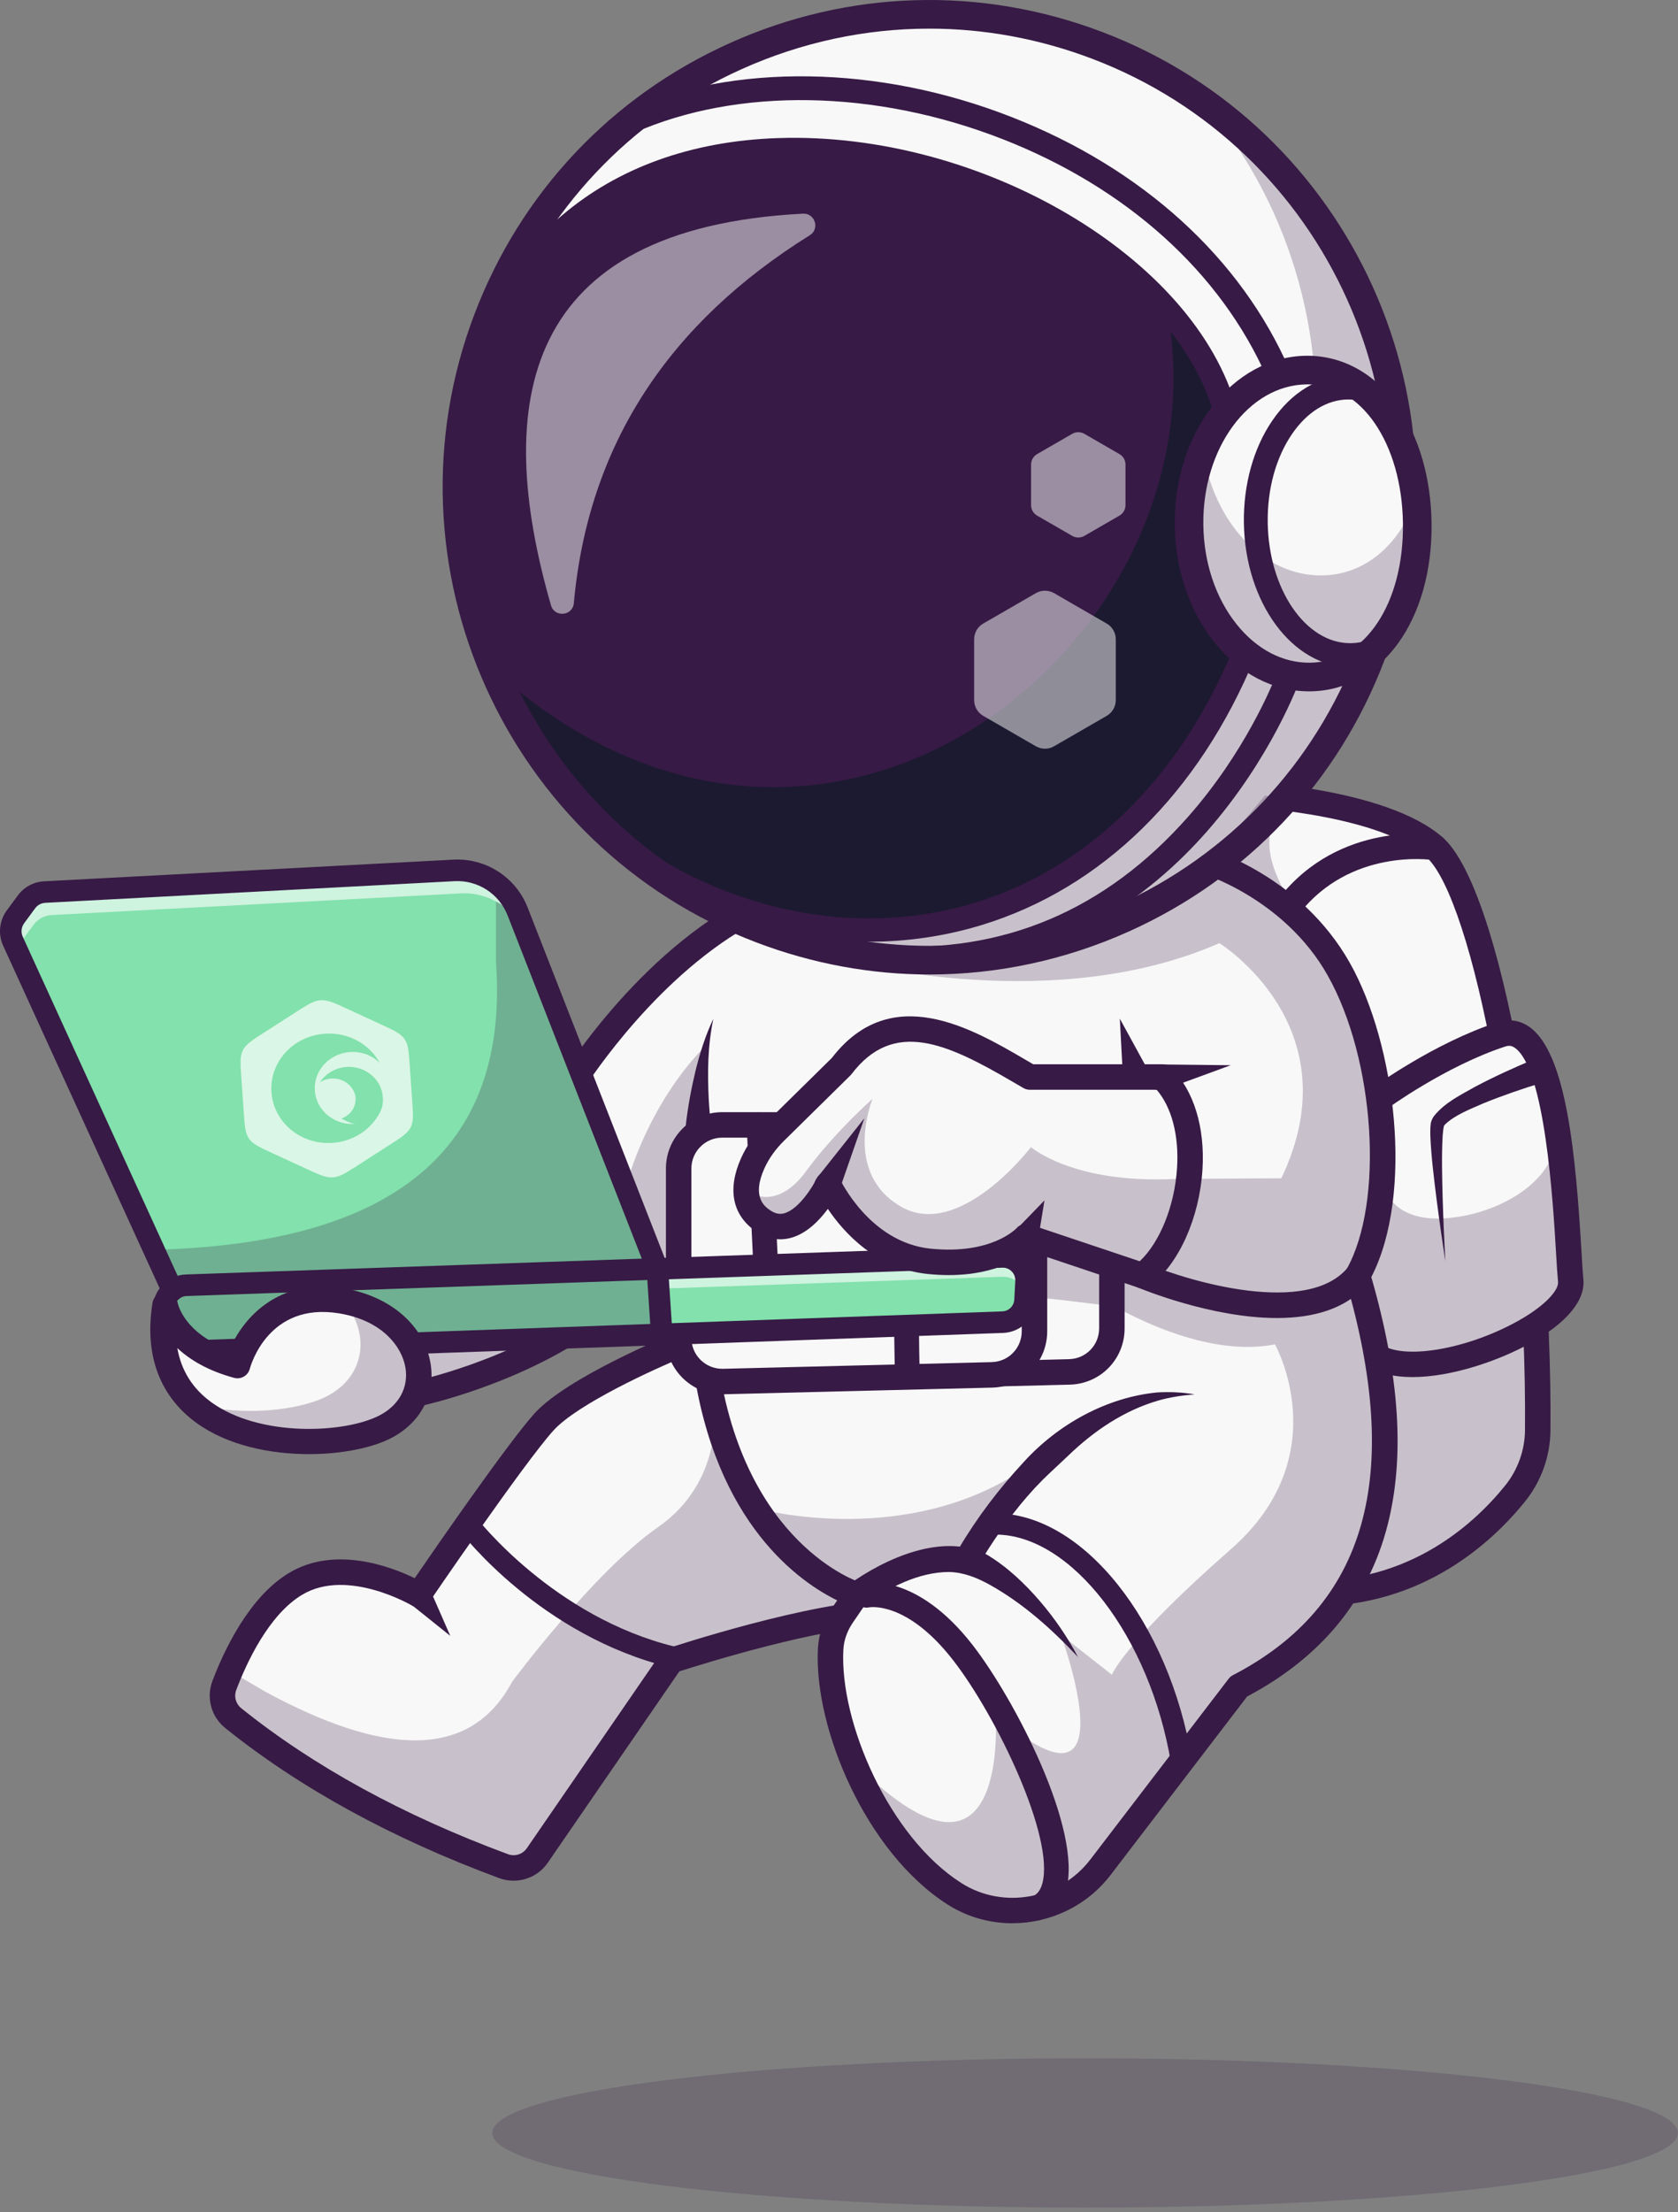 <svg width="277" height="365" viewBox="0 0 277 365" fill="none" xmlns="http://www.w3.org/2000/svg">
<rect x="0" y="0" width="277" height="365" fill="#808080" stroke="none"/>
<path d="M146.087 266.125C145.061 266.142 143.958 266.212 142.792 266.328C130.257 267.564 110.815 273.995 110.815 273.995L88.701 306.147C87.466 307.937 85.168 308.666 83.128 307.914C66.035 301.588 51.033 293.554 38.505 283.485C36.902 282.197 36.307 280.028 37.037 278.105C37.311 277.388 37.632 276.583 37.999 275.72C40.057 270.946 43.648 264.405 48.825 261.314C57.501 256.142 69.137 263.133 69.137 263.133C69.137 263.133 84.68 240.325 89.781 234.641C94.882 228.956 112.034 221.96 112.034 221.96L142.689 243.63C142.689 243.63 158.138 265.93 146.088 266.122L146.087 266.125Z" fill="#F8F8F8"/>
<path d="M253.844 236.018C253.809 239.808 252.491 243.475 250.113 246.425C244.527 253.363 232.395 264.475 212.94 262.761C208.486 262.371 204.568 259.287 201.128 254.382C182.91 228.456 177.96 151.564 177.96 151.564L203.175 130.867C203.175 130.867 227.807 131.736 236.844 139.827C240.791 143.361 244.732 155.079 247.827 170.674C249.366 178.428 250.702 187.144 251.715 196.292C252.525 203.568 253.132 211.118 253.488 218.668C253.768 224.492 253.89 230.317 253.844 236.018Z" fill="#F8F8F8"/>
<path d="M216.933 265.04C215.577 265.04 214.187 264.979 212.756 264.853C200.1 263.738 190.052 244.15 182.892 206.631C177.681 179.328 175.88 151.971 175.863 151.698C175.789 150.54 176.667 149.54 177.825 149.465C178.984 149.397 179.983 150.27 180.058 151.428C180.075 151.698 181.862 178.826 187.027 205.876C193.602 240.304 202.87 259.761 213.124 260.664C231.659 262.294 243.228 251.618 248.474 245.107C250.552 242.527 251.713 239.292 251.741 235.998C252.102 193.231 243.079 148.232 235.442 141.392C227.079 133.904 203.341 132.974 203.103 132.966C201.943 132.925 201.036 131.95 201.077 130.791C201.118 129.63 202.108 128.729 203.252 128.765C204.289 128.801 228.753 129.759 238.247 138.26C247.697 146.721 256.298 194.237 255.945 236.033C255.91 240.271 254.419 244.43 251.749 247.744C246.381 254.407 234.981 265.035 216.934 265.037L216.933 265.04Z" fill="#371A45"/>
<path d="M253.488 218.668C245.611 223.752 231.928 227.407 226.641 223.42L227.305 195.388L227.643 181.308C227.643 181.308 237.531 174.044 247.827 170.674C252.584 169.118 255.237 176.09 256.788 184.783C256.805 184.887 256.823 185.004 256.846 185.12C258.594 195.171 258.904 207.368 259.288 211.32C259.516 213.664 257.12 216.317 253.488 218.666V218.668Z" fill="#F8F8F8"/>
<path d="M233.186 227.216C230.117 227.216 227.367 226.602 225.374 225.097C224.447 224.397 224.263 223.08 224.963 222.152C225.662 221.225 226.98 221.041 227.907 221.741C231.523 224.47 242.155 222.681 250.658 217.914C255.325 215.297 257.319 212.768 257.197 211.526C257.09 210.431 256.992 208.791 256.868 206.717C256.374 198.394 255.061 176.287 250.03 172.864C249.539 172.53 249.09 172.474 248.482 172.673C238.641 175.895 228.981 182.933 228.884 183.004C227.949 183.689 226.633 183.488 225.945 182.552C225.258 181.616 225.46 180.301 226.396 179.614C226.811 179.309 236.68 172.112 247.173 168.677C249.018 168.073 250.823 168.318 252.394 169.388C258.612 173.62 260.13 190.746 261.064 206.466C261.184 208.497 261.28 210.101 261.379 211.116C261.715 214.542 258.637 218.258 252.713 221.58C247.543 224.48 239.656 227.214 233.185 227.215L233.186 227.216Z" fill="#371A45"/>
<g opacity="0.25">
<path d="M253.488 218.668C253.768 224.492 253.89 230.317 253.844 236.018C253.808 239.808 252.491 243.475 250.112 246.425C244.527 253.363 232.395 264.475 212.939 262.761C208.486 262.371 204.568 259.287 201.128 254.382C201.449 243.026 203.035 242.192 204.294 231.155C205.652 219.192 207.984 211.42 209.54 209.672L227.305 195.388L228.156 194.706C228.156 194.706 228.786 201.364 237.915 201.049C242.602 200.885 247.891 199.183 251.715 196.292C255.342 193.545 257.644 189.727 256.846 185.122C258.594 195.172 258.904 207.369 259.288 211.321C259.516 213.665 257.12 216.318 253.488 218.667V218.668Z" fill="#371A45"/>
</g>
<path d="M254.531 178.655C251.287 179.648 248.003 180.77 244.859 182.056C242.705 183.002 240.209 183.947 238.56 185.519C238.482 185.595 238.462 185.65 238.402 185.717C238.396 185.756 238.373 185.743 238.36 185.786C238.251 186.254 238.194 186.852 238.152 187.35C237.96 190.729 238.062 194.235 238.15 197.695C238.255 201.167 238.407 204.642 238.592 208.116C238.068 204.677 237.577 201.231 237.133 197.776C236.706 194.31 236.259 190.879 236.111 187.306C236.109 186.736 236.093 186.08 236.176 185.498C236.21 185.023 236.459 184.509 236.731 184.132C238.61 181.832 241.12 180.678 243.554 179.288C246.704 177.627 249.885 176.178 253.174 174.807C255.837 173.813 257.242 177.749 254.531 178.656V178.655Z" fill="#371A45"/>
<path d="M84.782 310.312C83.986 310.312 83.181 310.173 82.4 309.884C64.695 303.336 49.483 295.007 37.187 285.126C34.866 283.261 34.014 280.14 35.068 277.358C36.948 272.395 41.094 263.478 47.746 259.51C55.36 254.967 64.637 258.54 68.458 260.398C72.081 255.117 83.803 238.154 88.215 233.238C93.577 227.262 110.518 220.308 111.236 220.015C112.311 219.576 113.537 220.092 113.976 221.167C114.414 222.242 113.899 223.469 112.824 223.908C108.177 225.804 95.26 231.682 91.343 236.046C86.392 241.562 71.024 264.091 70.87 264.317C70.242 265.237 69.005 265.509 68.05 264.935C67.946 264.873 57.37 258.662 49.899 263.119C44.342 266.434 40.685 274.396 38.999 278.846C38.592 279.92 38.922 281.126 39.819 281.847C51.762 291.444 66.579 299.55 83.858 305.939C85.001 306.362 86.278 305.956 86.968 304.954L109.084 272.802C109.344 272.425 109.721 272.141 110.156 271.998C111.116 271.681 133.825 264.219 146.054 264.021C147.879 263.992 148.211 263.346 148.32 263.134C149.864 260.13 144.84 250.434 140.959 244.827C140.298 243.872 140.536 242.563 141.49 241.902C142.444 241.241 143.754 241.479 144.415 242.433C146.262 245.1 155.313 258.721 152.059 265.054C151.334 266.469 149.714 268.168 146.121 268.226C135.652 268.394 116.006 274.535 112.143 275.774L90.432 307.337C89.122 309.24 86.99 310.311 84.781 310.311L84.782 310.312Z" fill="#371A45"/>
<g opacity="0.25">
<path d="M146.914 256.505C146.914 257.817 146.039 258.546 145.019 261.169C144.593 262.259 143.789 264.143 142.791 266.329C130.256 267.565 110.814 273.996 110.814 273.996L88.7 306.148C87.465 307.938 85.167 308.667 83.127 307.915C66.034 301.589 51.032 293.555 38.504 283.487C36.901 282.198 36.306 280.029 37.036 278.106C37.31 277.389 37.631 276.584 37.998 275.721L43.653 279.05C63.3 289.742 77.608 290.488 84.533 277.494C84.533 277.494 97.942 259.421 108.647 251.958C119.35 244.49 117.911 232.602 117.911 232.602L143.71 253.3C144.584 254.029 146.916 255.195 146.916 256.506L146.914 256.505Z" fill="#371A45"/>
</g>
<path d="M111.061 275.162C110.924 275.162 110.785 275.146 110.646 275.112C89.301 269.923 76.387 253.22 75.848 252.511C75.263 251.742 75.411 250.646 76.18 250.06C76.949 249.475 78.046 249.624 78.63 250.391C78.77 250.574 91.378 266.827 111.472 271.712C112.411 271.939 112.988 272.886 112.759 273.824C112.564 274.624 111.849 275.161 111.061 275.161V275.162Z" fill="#371A45"/>
<path d="M68.583 230.021C68.583 230.021 85.11 226.629 98.207 217.006L66.022 219.458" fill="#F8F8F8"/>
<g opacity="0.25">
<path d="M68.583 230.021C68.583 230.021 85.11 226.629 98.207 217.006L66.022 219.458" fill="#371A45"/>
</g>
<path d="M68.581 232.124C67.604 232.124 66.729 231.439 66.524 230.444C66.29 229.308 67.022 228.197 68.159 227.962C68.32 227.929 84.408 224.536 96.961 215.312C97.898 214.625 99.213 214.827 99.9 215.762C100.587 216.697 100.386 218.013 99.45 218.7C86.136 228.482 69.698 231.937 69.005 232.079C68.863 232.109 68.721 232.122 68.58 232.122L68.581 232.124Z" fill="#371A45"/>
<path d="M204.487 278.269L181.662 308.095C175.972 315.528 165.524 317.505 157.613 312.502C150.594 308.06 144.665 299.78 141.015 291.047C138.274 284.512 136.817 277.719 137.121 272.082C137.226 270.088 137.931 268.176 139.056 266.532L141.399 263.11C141.399 263.11 120.872 256.855 116.452 224.83V216.47C116.452 216.47 105.766 215.759 104.984 214.366C104.208 212.972 94.32 178.965 94.32 178.965C94.32 178.965 107.706 157.189 126.945 148.742C136.016 144.76 148.686 143.232 159.535 142.725C171.697 142.16 181.578 142.882 181.578 142.882L198.684 141.979C198.684 141.979 213.23 146.124 221.001 159.917C228.779 173.717 231.111 198.063 224.114 210.475C233.204 241.398 229.303 265.4 204.484 278.267L204.487 278.269Z" fill="#F8F8F8"/>
<path d="M167.111 317.332C163.437 317.332 159.749 316.341 156.489 314.278C142.956 305.711 134.313 285.105 135.022 271.97C135.147 269.651 135.942 267.36 137.323 265.346L138.205 264.059C132.275 261.175 118.026 251.602 114.37 225.117C114.356 225.022 114.349 224.926 114.349 224.829V218.425C104.384 217.602 103.589 216.178 103.151 215.392C102.373 213.999 96.018 192.34 92.301 179.553C92.135 178.985 92.218 178.37 92.528 177.865C93.089 176.953 106.486 155.433 126.101 146.818C145.593 138.257 180.263 140.682 181.731 140.789C182.889 140.873 183.758 141.881 183.674 143.039C183.59 144.197 182.589 145.072 181.424 144.982C181.076 144.957 146.325 142.528 127.791 150.668C111.4 157.866 99.167 175.413 96.604 179.299C100.111 191.343 105.524 209.67 106.701 213C108.162 213.53 112.778 214.12 116.592 214.375C117.695 214.449 118.554 215.366 118.554 216.473V224.684C122.783 254.901 141.821 261.044 142.013 261.102C142.654 261.298 143.162 261.786 143.384 262.417C143.606 263.049 143.513 263.748 143.135 264.3L140.791 267.721C139.846 269.1 139.303 270.647 139.22 272.195C138.577 284.143 146.787 303.159 158.738 310.724C165.636 315.09 174.971 313.375 179.99 306.816L202.817 276.992C203.005 276.747 203.245 276.546 203.519 276.404C225.584 264.966 231.661 243.594 222.098 211.068C221.938 210.523 222.005 209.937 222.284 209.442C228.507 198.402 226.997 174.836 219.173 160.951C211.94 148.113 198.244 144.038 198.106 143.999C196.992 143.678 196.347 142.515 196.666 141.4C196.986 140.285 198.146 139.64 199.261 139.957C199.889 140.136 214.731 144.503 222.835 158.889C230.42 172.35 233.424 197.059 226.372 210.715C231.061 227.007 231.937 240.411 229.051 251.667C225.902 263.952 218.105 273.454 205.872 279.917L183.328 309.373C179.365 314.551 173.26 317.331 167.11 317.331L167.111 317.332Z" fill="#371A45"/>
<path d="M132.007 185.121H176.349C180.325 185.121 183.547 188.343 183.547 192.318V219.167C183.547 223.073 180.432 226.266 176.527 226.364L132.185 227.464C128.141 227.564 124.809 224.314 124.809 220.268V192.318C124.809 188.342 128.031 185.121 132.006 185.121H132.007Z" fill="#F8F8F8"/>
<path d="M131.999 229.567C129.56 229.567 127.265 228.634 125.512 226.925C123.703 225.159 122.706 222.795 122.706 220.267V192.318C122.706 187.19 126.878 183.018 132.006 183.018H176.348C181.476 183.018 185.648 187.19 185.648 192.318V219.167C185.648 224.255 181.664 228.339 176.579 228.465L132.237 229.565C132.157 229.567 132.077 229.568 131.999 229.568V229.567ZM132.007 187.222C129.197 187.222 126.912 189.508 126.912 192.317V220.266C126.912 221.652 127.458 222.948 128.45 223.915C129.442 224.882 130.744 225.401 132.134 225.36L176.476 224.26C179.263 224.191 181.445 221.953 181.445 219.165V192.316C181.445 189.506 179.159 187.221 176.35 187.221H132.008L132.007 187.222Z" fill="#371A45"/>
<path d="M119.23 185.606H163.572C167.548 185.606 170.769 188.829 170.769 192.804V219.653C170.769 223.559 167.655 226.752 163.749 226.85L119.407 227.95C115.363 228.05 112.031 224.8 112.031 220.753V192.804C112.031 188.828 115.254 185.606 119.229 185.606H119.23Z" fill="#F8F8F8"/>
<path d="M149.783 229.236C148.68 229.236 147.771 228.356 147.745 227.245C147.657 223.64 147.549 217.991 147.654 215.079C144.456 214.28 134.868 213.015 126.252 212.123C125.249 212.02 124.472 211.199 124.424 210.191L123.258 185.703C123.205 184.577 124.074 183.621 125.199 183.568C126.329 183.518 127.281 184.383 127.334 185.51L128.417 208.248C149.961 210.535 150.863 211.789 151.409 212.545C151.775 213.054 151.908 213.69 151.775 214.292C151.635 215.182 151.689 221.538 151.825 227.146C151.853 228.273 150.962 229.209 149.836 229.236C149.819 229.236 149.802 229.236 149.784 229.236H149.783ZM147.788 213.41C147.778 213.454 147.77 213.499 147.763 213.543C147.771 213.494 147.779 213.45 147.788 213.41Z" fill="#371A45"/>
<path d="M119.222 230.054C116.783 230.054 114.487 229.12 112.735 227.411C110.925 225.646 109.929 223.282 109.929 220.754V192.805C109.929 187.677 114.1 183.505 119.23 183.505H163.572C168.7 183.505 172.871 187.677 172.871 192.805V219.654C172.871 224.742 168.888 228.825 163.803 228.952L119.461 230.052C119.381 230.054 119.301 230.055 119.223 230.055L119.222 230.054ZM119.228 187.709C116.419 187.709 114.132 189.995 114.132 192.804V220.753C114.132 222.139 114.678 223.433 115.67 224.401C116.662 225.368 117.979 225.879 119.355 225.848L163.697 224.748C166.484 224.679 168.666 222.441 168.666 219.654V192.805C168.666 189.995 166.379 187.71 163.57 187.71H119.228V187.709Z" fill="#371A45"/>
<path d="M169.378 211.433L169.214 214.511C169.109 216.5 167.505 218.079 165.512 218.155L109.095 220.166L31.112 222.953C28.983 223.029 27.2 221.362 27.13 219.228L27.031 216.027C26.99 214.773 27.561 213.642 28.471 212.913H28.477C29.101 212.406 29.882 212.09 30.746 212.062L108.519 209.363L108.676 209.357L165.403 207.387C167.659 207.31 169.496 209.176 169.379 211.433H169.378Z" fill="#82E1AC"/>
<g opacity="0.61">
<path d="M169.378 211.433L169.268 213.567C168.836 211.865 167.262 210.599 165.402 210.664L108.727 212.634L108.646 209.358L165.401 207.388C167.657 207.312 169.494 209.177 169.377 211.434L169.378 211.433Z" fill="white"/>
</g>
<path d="M109.211 219.875L109.082 219.864L28.476 212.914H28.471L25.409 206.215L2.142 155.307C1.536 153.984 1.693 152.444 2.556 151.273L4.364 148.812C5.075 147.85 6.183 147.25 7.379 147.191L74.938 143.617C79.538 143.372 83.77 146.1 85.449 150.391L85.589 150.74L108.518 209.361L108.914 215.384L109.211 219.873V219.875Z" fill="#82E1AC"/>
<g opacity="0.61">
<path d="M108.582 210.338L86.614 154.183C84.935 149.892 80.702 147.164 76.102 147.409L8.543 150.983C7.348 151.041 6.241 151.641 5.529 152.604L3.721 155.064C3.279 155.671 3.016 156.37 2.958 157.087L2.142 155.309C1.536 153.986 1.693 152.447 2.556 151.275L4.364 148.815C5.075 147.852 6.183 147.253 7.379 147.194L74.938 143.619C79.538 143.375 83.77 146.103 85.449 150.394L108.518 209.365L108.582 210.339V210.338Z" fill="white"/>
</g>
<path d="M30.971 224.735C29.54 224.735 28.185 224.201 27.134 223.218C26.033 222.189 25.401 220.792 25.354 219.286L25.255 216.082C25.158 212.994 27.593 210.393 30.681 210.286L165.341 205.61C166.916 205.553 168.445 206.167 169.547 207.289C170.65 208.41 171.234 209.954 171.153 211.525L170.991 214.603C170.837 217.535 168.509 219.826 165.575 219.931L31.177 224.732C31.108 224.735 31.039 224.736 30.971 224.736V224.735ZM30.805 213.841C29.67 213.881 28.776 214.837 28.811 215.972L28.91 219.175C28.927 219.729 29.159 220.242 29.564 220.621C29.969 221 30.497 221.193 31.05 221.177L165.448 216.376C166.526 216.337 167.381 215.495 167.438 214.418L167.6 211.34C167.631 210.754 167.421 210.201 167.009 209.782C166.599 209.364 166.053 209.142 165.464 209.166L30.804 213.842L30.805 213.841Z" fill="#371A45"/>
<path d="M109.212 221.652C108.283 221.652 107.501 220.931 107.439 219.991L106.762 209.755L83.792 151.04C82.39 147.457 78.864 145.191 75.029 145.391L7.471 148.965C6.804 149 6.193 149.329 5.799 149.867L3.99 152.326C3.512 152.976 3.423 153.833 3.759 154.567L30.087 212.175C30.496 213.068 30.102 214.123 29.209 214.532C28.316 214.942 27.26 214.546 26.852 213.653L0.522 156.046C-0.349 154.141 -0.118 151.908 1.123 150.219L2.932 147.76C3.961 146.361 5.547 145.505 7.282 145.413L74.84 141.84C80.217 141.562 85.143 144.732 87.104 149.744L110.174 208.715C110.24 208.885 110.281 209.064 110.293 209.246L110.988 219.757C111.053 220.737 110.311 221.584 109.33 221.648C109.291 221.651 109.251 221.652 109.212 221.652Z" fill="#371A45"/>
<g opacity="0.25">
<path d="M109.095 220.166L31.113 222.953C28.984 223.03 27.201 221.362 27.131 219.228L27.032 216.027C26.991 214.773 27.562 213.642 28.472 212.913L25.411 206.214C61.586 205.31 84.336 192.163 81.87 158.652V148.742L85.59 150.742L108.519 209.363L108.676 209.357C108.763 211.502 108.845 213.538 108.915 215.385C108.978 217.053 109.037 218.562 109.084 219.863C109.09 219.967 109.09 220.066 109.095 220.166Z" fill="#371A45"/>
</g>
<path d="M39.204 225.315C39.204 225.315 42.605 212.392 56.305 214.626C70.006 216.862 73.212 230.465 63.593 235.42C53.973 240.376 23.365 239.599 27.252 215.307C27.252 215.307 28.418 222.399 39.204 225.315Z" fill="#F8F8F8"/>
<g opacity="0.25">
<path d="M63.592 235.418C56.946 238.84 40.282 239.528 31.899 231.617C40.021 233.792 49.384 232.731 53.972 230.369C60.455 227.028 61.114 219.759 56.653 214.692C70.056 217.094 73.129 230.503 63.592 235.418Z" fill="#371A45"/>
</g>
<path d="M50.997 239.928C44.548 239.928 37.524 238.468 32.423 234.773C28.166 231.689 23.453 225.751 25.176 214.974C25.339 213.956 26.216 213.207 27.248 213.204C27.249 213.204 27.251 213.204 27.252 213.204C28.282 213.204 29.16 213.949 29.326 214.965C29.365 215.161 30.384 220.017 37.889 222.703C40.068 217.56 45.855 210.791 56.644 212.551C64.418 213.82 70.089 218.727 71.09 225.056C71.891 230.112 69.386 234.799 64.556 237.288C61.437 238.896 56.421 239.928 50.998 239.928H50.997ZM29.269 222.424C29.915 226.132 31.794 229.126 34.888 231.368C42.877 237.156 56.877 236.515 62.629 233.551C65.841 231.896 67.451 228.967 66.936 225.713C66.394 222.292 63.197 217.88 55.965 216.7C44.283 214.792 41.354 225.397 41.234 225.849C41.092 226.39 40.74 226.852 40.255 227.133C39.77 227.413 39.194 227.489 38.653 227.343C34.258 226.156 31.279 224.306 29.268 222.424H29.269Z" fill="#371A45"/>
<path d="M196.242 194.526C195.473 201.045 192.651 207.369 188.599 210.477L169.383 204.035C169.383 204.035 164.842 209.282 153.403 208.116C141.959 206.95 136.711 195.36 136.711 195.36C136.711 195.36 131.831 205.492 125.926 201.412C124.317 200.298 123.542 198.929 123.284 197.494C122.952 195.628 123.495 193.652 124.234 191.99C125.115 190.014 126.403 188.248 127.949 186.731L138.898 175.952C148.127 163.808 161.052 172.552 169.989 177.7H191.852C195.793 181.601 197 188.153 196.242 194.526Z" fill="#F8F8F8"/>
<path d="M188.599 212.579C188.375 212.579 188.15 212.542 187.931 212.469L169.875 206.417C167.766 208.092 162.523 211.159 153.187 210.208C144.606 209.333 139.25 203.317 136.66 199.463C135.253 201.379 133.146 203.561 130.514 204.256C128.54 204.778 126.54 204.392 124.731 203.141C120.901 200.493 120.043 196.228 122.317 191.133C123.273 188.992 124.671 187.006 126.474 185.232L137.319 174.559C147.085 161.869 160.455 169.693 169.312 174.874C169.734 175.121 170.15 175.363 170.556 175.6H191.855C192.409 175.6 192.94 175.819 193.334 176.208C197.056 179.891 198.938 185.999 198.501 192.965C197.995 200.985 194.611 208.513 189.88 212.144C189.508 212.43 189.057 212.579 188.6 212.579H188.599ZM169.383 201.933C169.606 201.933 169.831 201.968 170.051 202.042L188.143 208.107C191.477 204.965 193.91 198.955 194.304 192.703C194.642 187.342 193.421 182.702 190.941 179.806H169.991C169.623 179.806 169.261 179.709 168.943 179.525C168.374 179.197 167.788 178.855 167.188 178.504C156.369 172.174 147.538 168.06 140.571 177.227C140.511 177.306 140.444 177.383 140.372 177.453L129.422 188.23C127.995 189.633 126.896 191.187 126.156 192.847C124.052 197.562 126.282 199.104 127.121 199.684C128.17 200.41 128.944 200.322 129.434 200.194C131.861 199.557 134.194 195.737 134.82 194.449C135.176 193.716 135.937 193.252 136.74 193.265C137.554 193.276 138.29 193.755 138.627 194.498C138.674 194.599 143.549 205.001 153.614 206.027C163.685 207.054 167.755 202.705 167.794 202.662C168.2 202.192 168.784 201.935 169.383 201.935V201.933Z" fill="#371A45"/>
<path d="M134.871 194.349L142.689 184.504L138.555 196.376C138.168 197.489 136.952 198.076 135.84 197.689C134.469 197.241 133.961 195.458 134.872 194.35L134.871 194.349Z" fill="#371A45"/>
<path d="M167.465 203.175L172.421 198.06L171.302 204.894L167.465 203.175Z" fill="#371A45"/>
<g opacity="0.25">
<path d="M196.242 194.526C195.473 201.045 192.651 207.37 188.599 210.478L169.383 204.035C169.383 204.035 164.841 209.282 153.403 208.116C141.959 206.95 136.711 195.36 136.711 195.36C136.711 195.36 131.831 205.493 125.926 201.412C124.317 200.298 123.541 198.929 123.284 197.494L123.931 196.847C123.931 196.847 128.304 199.761 133.067 193.25C137.732 186.871 143.795 181.52 144.039 181.31C143.888 181.683 139.154 193.53 148.709 199.08C158.428 204.718 170.187 189.268 170.187 189.268C170.187 189.268 177.183 195.39 194.09 194.515C194.859 194.474 195.577 194.48 196.241 194.526H196.242Z" fill="#371A45"/>
</g>
<path d="M140.121 261.445C146.127 257.121 155.704 252.775 162.919 256.517C166.248 258.519 169.126 261.238 171.636 264.154C174.099 267.02 176.224 270.125 177.959 273.413C173.584 268.761 168.856 264.525 163.308 261.438C161.221 260.3 159.039 259.42 156.632 259.373C151.639 259.397 146.706 261.95 142.678 264.781C140.419 266.448 137.913 263.206 140.12 261.445H140.121Z" fill="#371A45"/>
<path d="M171.089 316.877C170.271 316.877 169.498 316.382 169.185 315.574C168.778 314.522 169.3 313.34 170.351 312.933C170.888 312.725 171.649 312.278 172.058 310.8C174.15 303.234 164.551 283.192 157.306 273.889C149.779 264.224 143.723 265.168 143.468 265.213C142.367 265.449 141.3 264.742 141.064 263.639C140.829 262.537 141.549 261.449 142.651 261.215C143 261.141 151.296 259.53 160.525 271.383C167.393 280.201 178.757 301.885 175.99 311.889C175.335 314.261 173.894 315.938 171.825 316.74C171.582 316.834 171.333 316.878 171.089 316.878V316.877Z" fill="#371A45"/>
<path d="M158.097 255.857C158.056 255.897 158.019 255.94 157.987 255.987C157.977 256 157.944 256.056 157.954 256.038C158.022 255.927 158.19 255.634 158.262 255.517C161.312 250.354 164.959 245.573 169.042 241.18C174.673 235.004 182.651 230.565 191.022 229.75C193.112 229.631 195.188 229.711 197.198 230.076C195.156 230.232 193.169 230.527 191.256 231.072C185.571 232.709 180.607 236.075 176.383 240.138C174.976 241.481 173.532 242.785 172.132 244.158C168.66 247.641 165.688 251.628 163.037 255.768C162.797 256.154 162.102 257.273 161.877 257.661L161.685 257.986L161.583 258.159C160.033 260.909 156.15 258.346 158.097 255.856V255.857Z" fill="#371A45"/>
<path d="M195.03 292.373C194.19 292.373 193.449 291.766 193.306 290.91C189.856 270.118 176.863 253.203 164.343 253.203C163.378 253.203 162.594 252.42 162.594 251.453C162.594 250.486 163.376 249.704 164.343 249.704C178.738 249.704 192.976 267.552 196.758 290.337C196.916 291.29 196.272 292.19 195.319 292.349C195.222 292.365 195.125 292.373 195.03 292.373Z" fill="#371A45"/>
<path d="M191.499 175.631L203.176 175.759L192.21 179.775C188.987 180.72 188.144 175.816 191.499 175.632V175.631Z" fill="#371A45"/>
<path d="M210.79 217.471C200.047 217.471 188.524 212.724 187.788 212.416C186.717 211.968 186.214 210.737 186.662 209.666C187.11 208.596 188.341 208.09 189.411 208.539C196.353 211.44 215.827 217.203 222.495 209.137C223.234 208.242 224.559 208.117 225.453 208.856C226.349 209.596 226.474 210.921 225.734 211.815C222.214 216.074 216.616 217.471 210.79 217.471Z" fill="#371A45"/>
<path d="M185.363 177.544L184.859 168.082L189.407 176.394C189.979 177.438 189.595 178.749 188.551 179.32C187.205 180.099 185.412 179.085 185.363 177.543V177.544Z" fill="#371A45"/>
<path d="M113.185 185.879C113.528 182.744 114.078 179.771 114.802 176.735C115.53 173.772 116.455 170.83 117.764 168.083C116.82 172.508 116.772 176.978 117.002 181.447C117.087 182.917 117.208 184.429 117.389 185.828C117.633 188.946 113.018 189.009 113.184 185.879H113.185Z" fill="#371A45"/>
<g opacity="0.25">
<path d="M224.117 210.477C233.206 241.4 229.305 265.402 204.486 278.27L181.662 308.096C175.972 315.529 165.524 317.506 157.613 312.503C150.594 308.061 144.665 299.781 141.015 291.048C141.697 291.597 142.384 292.197 143.078 292.843C166.783 314.998 164.341 282.933 164.341 282.933C187.102 302.597 175.307 270.241 175.121 269.716L183.546 276.328C183.546 276.328 185.54 271.081 203.176 255.631C220.818 240.181 210.463 221.816 210.463 221.816C197.928 224.293 183.546 215.111 183.546 215.385C183.546 215.659 172.13 213.945 171.693 214.236C171.256 214.527 171.594 204.774 171.594 204.774L189.639 210.884L196.244 194.524C201.013 194.455 211.519 194.414 211.519 194.414C223.5 169.345 201.287 155.615 201.287 155.615C174.189 167.537 140.941 158.85 139.704 158.501L159.538 142.725C171.7 142.16 181.581 142.882 181.581 142.882L198.687 141.979C198.687 141.979 213.233 146.124 221.004 159.917C228.782 173.717 231.114 198.063 224.118 210.475L224.117 210.477Z" fill="#371A45"/>
</g>
<g opacity="0.25">
<path d="M244.521 139.904C244.521 139.904 244.463 139.88 244.346 139.834C244.404 139.805 244.521 139.904 244.521 139.904Z" fill="#371A45"/>
</g>
<path d="M153.427 158.386C196.5 158.386 231.418 123.469 231.418 80.395C231.418 37.322 196.5 2.405 153.427 2.405C110.354 2.405 75.436 37.322 75.436 80.395C75.436 123.469 110.354 158.386 153.427 158.386Z" fill="#F8F8F8"/>
<g opacity="0.25">
<path d="M226.334 108.089C211.036 148.359 165.995 168.602 125.73 153.306C112.879 148.424 102.072 140.512 93.807 130.692C99.147 134.51 105.069 137.714 111.494 140.154C151.759 155.45 196.8 135.209 212.096 94.944C222.513 67.524 216.447 37.887 198.801 16.939C226.942 37.032 239.189 74.249 226.334 108.089Z" fill="#371A45"/>
</g>
<path d="M81.015 110.292C85.379 120.336 92.691 131.128 104.739 141.344C139.254 164.335 185.745 155.445 205.405 107.658L202.3 68.051C200.646 61.947 197.265 56.156 192.627 50.909C164.192 18.763 88.608 7.046 76.218 69.314C76.218 69.314 71.294 87.923 81.014 110.291L81.015 110.292Z" fill="#371A45"/>
<g opacity="0.7">
<path d="M81.015 110.292C85.379 120.336 92.691 131.128 104.739 141.344C139.254 164.335 185.744 155.445 205.405 107.658L202.3 68.052C200.646 61.947 197.265 56.156 192.627 50.909C203.056 105.042 136.565 160.096 81.495 110.528L81.014 110.292H81.015Z" fill="#111A28"/>
</g>
<path d="M150.228 160.136C148.723 160.136 147.19 160.087 145.621 159.983C144.537 159.913 143.714 158.975 143.786 157.891C143.857 156.807 144.787 155.977 145.878 156.056C165.627 157.347 182.541 150.168 196.164 134.722C205.474 124.166 209.991 113.132 210.782 111.085L209.123 62.26C201.478 44.929 186.014 30.985 165.537 22.969C144.574 14.762 121.845 14.363 104.734 21.898C103.738 22.336 102.577 21.886 102.14 20.89C101.702 19.896 102.153 18.735 103.148 18.297C121.196 10.347 145.056 10.724 166.971 19.303C188.565 27.757 204.869 42.576 212.882 61.032C212.981 61.259 213.036 61.502 213.044 61.749L214.728 111.343C214.737 111.591 214.699 111.837 214.616 112.07C214.429 112.594 209.929 125.023 199.207 137.221C189.844 147.875 173.915 160.133 150.228 160.135V160.136Z" fill="#371A45"/>
<path d="M143.445 155.381C129.814 155.381 115.977 151.139 103.672 142.943C102.788 142.354 102.55 141.161 103.138 140.277C103.727 139.393 104.921 139.154 105.804 139.742C122.841 151.091 142.94 154.444 160.948 148.945C179.552 143.263 194.633 128.5 203.452 107.35L200.395 68.388C197.321 57.263 187.657 46.324 173.85 38.353C160.068 30.396 143.557 26.126 128.554 26.629C112.807 27.16 85.314 33.46 78.1 69.692C77.894 70.734 76.881 71.411 75.839 71.203C74.797 70.996 74.121 69.982 74.328 68.941C79.975 40.575 99.692 23.752 128.424 22.784C162.029 21.656 197.405 42.573 204.155 67.554C204.186 67.669 204.207 67.787 204.216 67.906L207.324 107.509C207.348 107.81 207.3 108.112 207.185 108.392C197.944 130.853 181.922 146.562 162.072 152.625C156.023 154.473 149.755 155.383 143.444 155.383L143.445 155.381Z" fill="#371A45"/>
<path d="M153.46 160.791C143.825 160.791 134.17 159.035 124.892 155.51C83.474 139.776 62.578 93.279 78.312 51.861C85.934 31.798 100.913 15.902 120.491 7.104C140.067 -1.694 161.899 -2.341 181.962 5.281C223.381 21.015 244.276 67.512 228.542 108.931C220.92 128.994 205.942 144.89 186.365 153.687C175.84 158.417 164.664 160.791 153.461 160.791H153.46ZM153.396 4.725C142.851 4.725 132.333 6.96 122.427 11.412C104 19.693 89.902 34.653 82.728 53.538C67.919 92.522 87.587 136.286 126.571 151.095C145.456 158.269 166.004 157.659 184.43 149.379C202.856 141.098 216.955 126.138 224.128 107.253C238.937 68.269 219.27 24.505 180.287 9.694C171.556 6.377 162.466 4.724 153.398 4.724L153.396 4.725Z" fill="#371A45"/>
<path d="M233.956 86.313C234.141 100.299 227.195 111.565 216.315 111.708C205.436 111.851 196.467 100.629 196.284 86.643C196.1 72.658 204.771 61.205 215.649 61.061C226.528 60.918 233.772 72.328 233.956 86.313Z" fill="#F8F8F8"/>
<g opacity="0.25">
<path d="M216.311 111.709C205.435 111.85 196.466 100.631 196.285 86.647C196.227 82.215 197.055 78.029 198.569 74.387C200.372 86.196 208.545 95.069 218.221 94.945C225.419 94.847 230.895 89.891 233.725 82.495C233.863 83.741 233.939 85.019 233.955 86.314C234.136 100.299 227.196 111.564 216.311 111.71V111.709Z" fill="#371A45"/>
</g>
<path d="M216.105 114.07C210.189 114.07 204.635 111.193 200.443 105.948C196.333 100.806 194.018 93.961 193.921 86.674C193.721 71.409 203.453 58.86 215.617 58.699C221.55 58.638 226.947 61.582 230.749 67.038C234.242 72.049 236.219 78.884 236.317 86.281C236.526 102.227 228.127 113.913 216.345 114.068C216.265 114.068 216.185 114.069 216.105 114.069V114.07ZM215.853 63.422C215.795 63.422 215.738 63.422 215.68 63.422C206.119 63.547 198.478 73.95 198.644 86.611C198.726 92.853 200.675 98.673 204.132 102.998C207.45 107.15 211.765 109.406 216.283 109.345C225.329 109.227 231.767 99.552 231.593 86.343C231.508 79.879 229.832 73.982 226.875 69.737C224.86 66.846 221.316 63.419 215.851 63.419L215.853 63.422Z" fill="#371A45"/>
<path d="M222.891 110.059C213.371 110.059 205.513 99.427 205.336 86.249C205.255 79.952 206.91 73.985 209.995 69.447C213.228 64.692 217.643 62.041 222.428 61.979C223.394 61.967 224.37 62.07 225.321 62.282C225.404 62.3 225.486 62.324 225.567 62.353C226.588 62.724 227.118 63.855 226.746 64.876C226.398 65.835 225.382 66.358 224.417 66.113C223.776 65.974 223.117 65.909 222.476 65.915C219.016 65.96 215.739 68 213.25 71.661C210.614 75.538 209.201 80.701 209.271 86.198C209.419 97.223 215.515 106.124 222.885 106.124C222.926 106.124 222.967 106.124 223.008 106.124C224.016 106.111 224.988 105.932 225.894 105.593C226.914 105.213 228.047 105.731 228.427 106.749C228.807 107.767 228.289 108.901 227.271 109.281C225.94 109.778 224.524 110.04 223.062 110.06C223.005 110.06 222.947 110.06 222.89 110.06L222.891 110.059Z" fill="#371A45"/>
<g opacity="0.5">
<path d="M133.677 38.819C110.548 53.234 97.112 73.212 94.726 99.527C94.534 101.638 91.547 101.927 90.959 99.89C81.326 66.51 86.059 37.648 132.552 35.255C134.543 35.153 135.369 37.762 133.677 38.818V38.819Z" fill="white"/>
</g>
<g opacity="0.5">
<path d="M177 71.577C177.619 71.22 178.381 71.22 179 71.577L184.794 74.923C185.413 75.28 185.794 75.94 185.794 76.655V83.345C185.794 84.06 185.413 84.72 184.794 85.077L179 88.423C178.381 88.78 177.619 88.78 177 88.423L171.206 85.077C170.587 84.72 170.206 84.06 170.206 83.345V76.655C170.206 75.94 170.587 75.28 171.206 74.923L177 71.577Z" fill="white"/>
</g>
<g opacity="0.5">
<path d="M171 97.866C171.928 97.33 173.072 97.33 174 97.866L182.691 102.884C183.62 103.42 184.191 104.41 184.191 105.482V115.518C184.191 116.59 183.62 117.58 182.691 118.116L174 123.134C173.072 123.67 171.928 123.67 171 123.134L162.309 118.116C161.38 117.58 160.809 116.59 160.809 115.518V105.482C160.809 104.41 161.38 103.42 162.309 102.884L171 97.866Z" fill="white"/>
</g>
<g opacity="0.25">
<path d="M124.809 248.867C124.809 248.867 150.656 256.116 170.769 241.152L161.455 255.047L158.138 257.24C151.128 257.631 145.441 259.225 141.886 262.759C134.768 260.151 128.88 255.798 124.81 248.866L124.809 248.867Z" fill="#371A45"/>
</g>
<g opacity="0.25">
<path d="M116.556 172.526C116.556 172.526 107.828 180.318 103.25 195.894L109.214 208.796L111.303 207.384C111.303 207.384 112.274 191.282 112.032 190.989C111.789 190.698 114.628 187.71 115.286 183.411C115.943 179.112 115.897 176.462 115.897 176.462" fill="#371A45"/>
</g>
<path d="M70.803 261.855L74.331 269.914L67.466 264.413C66.534 263.665 66.383 262.303 67.131 261.37C68.095 260.1 70.203 260.396 70.803 261.855Z" fill="#371A45"/>
<path d="M212.842 151.529C212.387 151.529 211.928 151.382 211.544 151.078C210.631 150.361 210.473 149.039 211.191 148.126C221.163 135.454 236.514 137.651 237.163 137.75C238.311 137.927 239.097 139.001 238.921 140.147C238.745 141.293 237.673 142.079 236.529 141.906C235.971 141.823 222.92 140.02 214.495 150.726C214.079 151.252 213.464 151.528 212.842 151.528V151.529Z" fill="#371A45"/>
<g opacity="0.25">
<path d="M213.672 131.86C213.672 131.86 201.717 137.365 218.478 155.614C212.456 149.448 206.207 144.646 199.555 142.263L208.81 131.28" fill="#371A45"/>
</g>
<path opacity="0.7" fill-rule="evenodd" clip-rule="evenodd" d="M48.773 167.044C50.777 165.758 51.778 165.115 52.922 165.035C54.065 164.956 55.146 165.454 57.308 166.451L62.882 169.021C65.044 170.018 66.125 170.516 66.762 171.416C67.399 172.317 67.478 173.458 67.637 175.741L68.046 181.628C68.205 183.911 68.284 185.052 67.778 186.032C67.271 187.012 66.27 187.655 64.267 188.941L59.101 192.258L59.101 192.258C57.098 193.544 56.097 194.187 54.953 194.267C53.81 194.346 52.729 193.848 50.567 192.851L50.567 192.851L50.567 192.851L44.993 190.281C42.831 189.284 41.75 188.786 41.113 187.886C40.476 186.985 40.397 185.844 40.238 183.561L39.829 177.674C39.67 175.391 39.591 174.25 40.097 173.27C40.604 172.29 41.605 171.647 43.608 170.361L48.773 167.044ZM63.2 181.089C63.264 182.011 63.13 182.762 62.71 183.564C62.71 183.564 62.71 183.564 62.71 183.564C61.257 186.351 58.374 188.328 54.89 188.57C49.669 188.933 45.16 185.194 44.815 180.222C44.469 175.249 48.355 170.99 53.519 170.571L53.821 170.55C57.622 170.352 61.024 172.333 62.675 175.362C61.448 174.153 59.684 173.452 57.777 173.585C54.343 173.823 51.745 176.671 51.973 179.941C52.094 181.692 53.001 183.213 54.343 184.206C54.573 184.38 54.818 184.535 55.072 184.674C55.227 184.76 55.387 184.839 55.55 184.909C56.462 185.314 57.489 185.508 58.566 185.439L58.601 185.437C58.636 185.434 58.67 185.432 58.701 185.427C58.047 185.436 56.813 184.81 56.366 184.575C56.465 184.538 56.56 184.495 56.658 184.446C56.683 184.434 56.708 184.421 56.734 184.407L56.771 184.387C56.799 184.373 56.829 184.356 56.856 184.339C57.101 184.207 57.312 184.063 57.495 183.911C58.935 182.722 58.705 181.048 58.668 180.834C58.313 179.193 56.78 177.96 54.991 177.948C54.18 177.941 53.433 178.171 52.814 178.567C53.768 177.122 55.427 176.123 57.362 176.04C60.304 175.913 62.869 178.013 63.173 180.798C63.177 180.848 63.182 180.897 63.187 180.946C63.192 180.994 63.197 181.041 63.2 181.089Z" fill="white"/>
<g opacity="0.2">
<path d="M179.126 364.25C233.169 364.25 276.98 358.734 276.98 351.931C276.98 345.127 233.169 339.612 179.126 339.612C125.082 339.612 81.272 345.127 81.272 351.931C81.272 358.734 125.082 364.25 179.126 364.25Z" fill="#371A45"/>
</g>
</svg>
